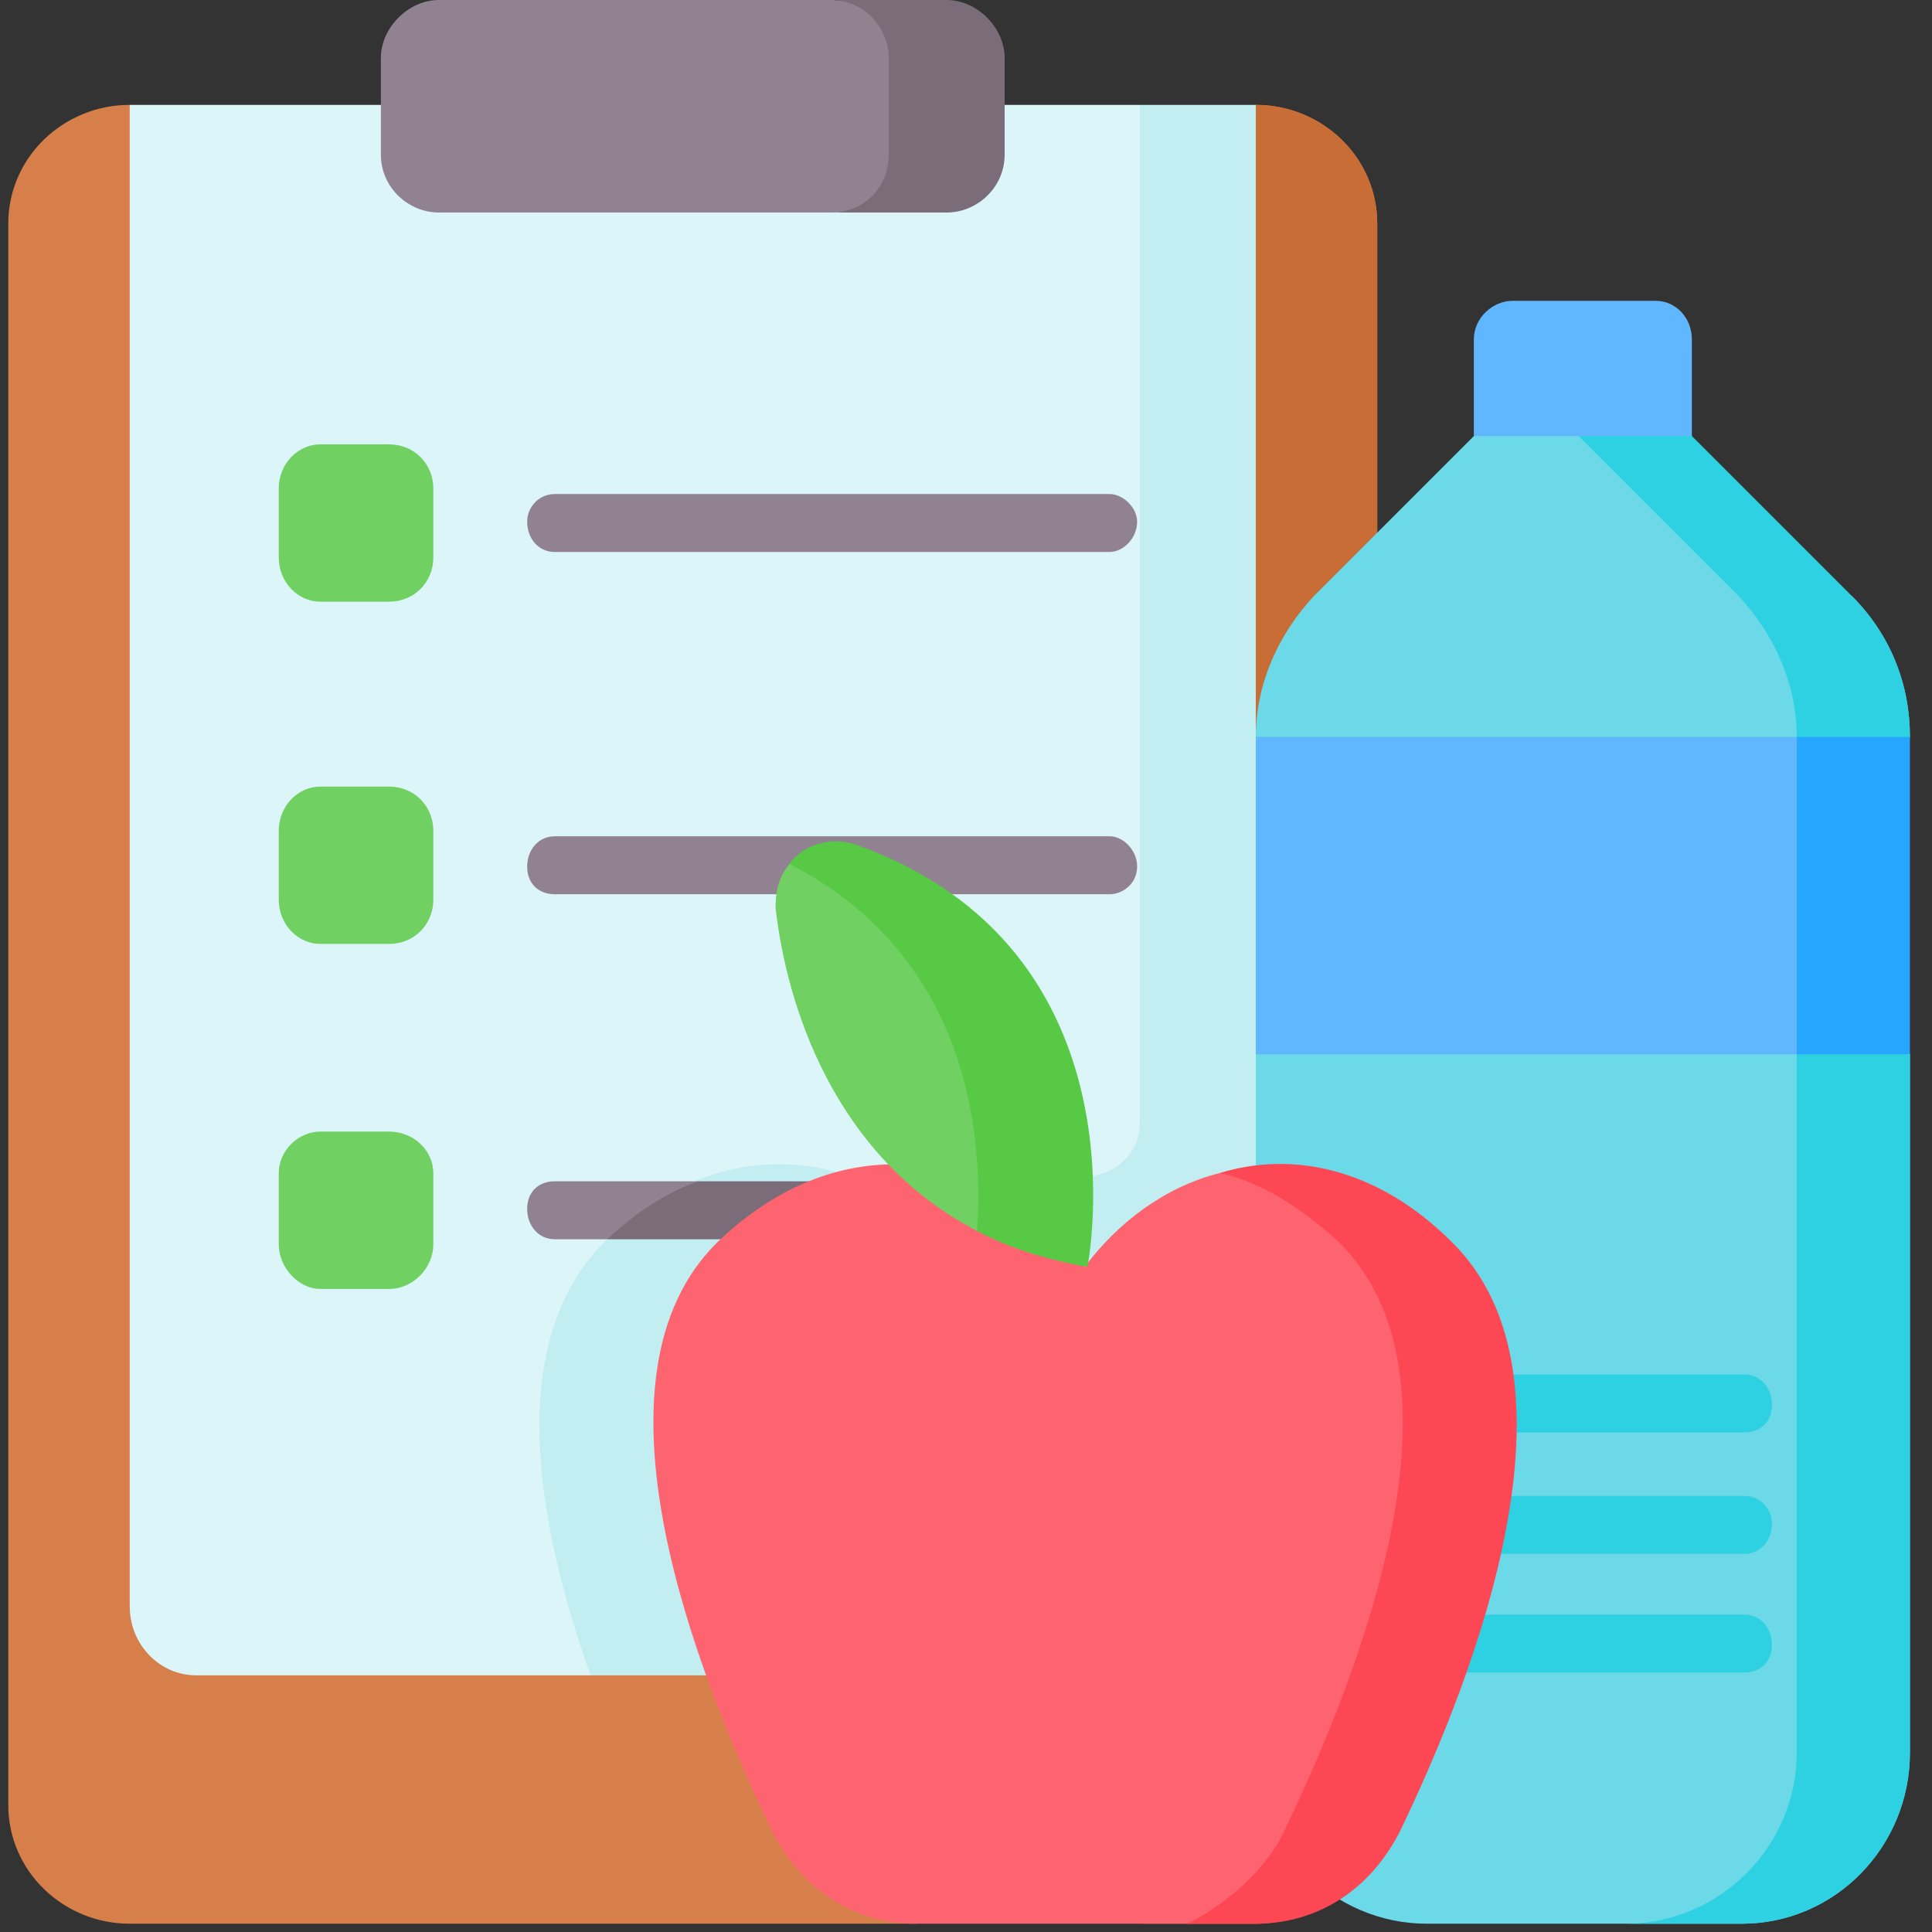 <svg version="1.2" xmlns="http://www.w3.org/2000/svg" viewBox="0 0 70 70" width="70" height="70"><rect x="0" y="0" width="70" height="70" fill="#333333" stroke="none"/><style>.a{fill:#60b7ff}.b{fill:#d77f4a}.c{fill:#c86d36}.d{fill:#dcf5f8}.e{fill:#c2eef2}.f{fill:#918291}.g{fill:#7a6d79}.h{fill:#6bd9e7}.i{fill:#2ed1e2}.j{fill:#fe646f}.k{fill:#fd4755}.l{fill:#70d162}.m{fill:#58c945}.n{fill:#26a6fe}</style><path class="a" d="m60 10.9h-5.2c-0.7 0-1.4 0.6-1.4 1.4v4.9h7.9v-4.9c0-0.8-0.6-1.4-1.3-1.4z"/><path class="b" d="m49.9 8.1v57.3l-16.7 4.3h-28.5c-2.4 0-4.4-1.9-4.4-4.3v-57.3c0-2.4 2-4.3 4.4-4.3l21.2 6.8 17.6-6.2 2-0.6c2.4 0 4.4 1.9 4.4 4.3z"/><path class="c" d="m49.9 8.1v57.3c0 2.4-2 4.3-4.4 4.3h-4.3c2.4 0 4.3-1.9 4.3-4.3v-57.3c0-1.5-0.8-2.9-2-3.7l2-0.6c2.4 0 4.4 1.9 4.4 4.3z"/><path class="d" d="m41.3 3.8l3.1 52.5-23 4.4h-14.3c-1.3 0-2.4-1.1-2.4-2.5v-54.4z"/><path class="e" d="m41.3 3.8v36.9c0 0.8-0.5 1.5-1.3 1.8-2 0.5-3.7 1.8-4.8 3.4-2.7-3.8-8.5-5.6-13.3-0.9-3.6 3.6-2.5 10.1-0.5 15.7h17.5 4.2c1.4 0 2.4-1.1 2.4-2.5v-15.2l2.6-6.8-2.6-9.5v-22.9z"/><path class="f" d="m40.2 20h-20.1c-0.6 0-1-0.5-1-1.1 0-0.5 0.4-1 1-1h20.1c0.5 0 1 0.5 1 1 0 0.6-0.5 1.1-1 1.1z"/><path class="f" d="m26.3 43.8l-4.3 1.1h-1.9c-0.6 0-1-0.5-1-1.1 0-0.6 0.4-1 1-1h5.2z"/><path class="g" d="m31.8 43.8c0 0.6-0.4 1.1-1 1.1h-8.8q1.6-1.5 3.3-2.1h5.5c0.6 0 1 0.4 1 1z"/><path class="f" d="m40.2 32.4h-20.1c-0.6 0-1-0.4-1-1 0-0.6 0.4-1.1 1-1.1h20.1c0.5 0 1 0.5 1 1.1 0 0.6-0.5 1-1 1z"/><path class="f" d="m30.1 7.7h-14.2c-1.1 0-2.1-0.9-2.1-2.1v-3.5c0-1.1 1-2.1 2.1-2.1h14.2c1.2 0 4 1 4 2.1v3.5c0 1.2-2.8 2.1-4 2.1z"/><path class="g" d="m36.4 2.1v3.5c0 1.2-1 2.1-2.1 2.1h-4.2c1.2 0 2.1-0.9 2.1-2.1v-3.5c0-1.1-0.9-2.1-2.1-2.1h4.2c1.1 0 2.1 1 2.1 2.1z"/><path class="h" d="m69.2 63.5c0 3.4-2.7 6.2-6.1 6.2h-11.4c-3.4 0-6.2-2.8-6.2-6.2v-25.3l1.8-4.8-1.8-6.7c0-1.9 0.8-3.7 2.1-5.1l5.8-5.8h3.8l9.9 5.8c1.4 1.4 2.1 3.2 2.1 5.1l-2 5.5 2 6z"/><path class="i" d="m69.2 26.7l-2 5.5 2 6v25.3c0 3.4-2.7 6.2-6.1 6.2h-4.2c3.4 0 6.2-2.8 6.2-6.2v-36.8c0-1.9-0.8-3.7-2.1-5.1l-5.8-5.8h4.1l5.8 5.8c1.4 1.4 2.1 3.2 2.1 5.1z"/><path class="i" d="m63.2 60.6h-10.8c-0.5 0-1-0.4-1-1 0-0.6 0.5-1.1 1-1.1h10.8c0.6 0 1 0.5 1 1.1 0 0.6-0.4 1-1 1z"/><path class="i" d="m63.2 56.3h-10.8c-0.5 0-1-0.5-1-1.1 0-0.5 0.5-1 1-1h10.8c0.6 0 1 0.5 1 1 0 0.6-0.4 1.1-1 1.1z"/><path class="i" d="m63.2 51.9h-10.8c-0.5 0-1-0.4-1-1 0-0.6 0.5-1.1 1-1.1h10.8c0.6 0 1 0.5 1 1.1 0 0.6-0.4 1-1 1z"/><path class="j" d="m50.7 64.5c-1.3 2.3-3.2 5.2-5.2 5.2h-12.3c-2 0-4-1-5.2-3.3-2.8-5.8-7-16.5-2-21.4 4.9-4.7 10.7-2.9 13.3 0.9 1.2-1.6 2.9-2.9 4.9-3.4 3.2 0 6.8 3.4 6.8 3.4 0 0 2.5 12.8-0.3 18.6z"/><path class="k" d="m50.7 66.4c-1.2 2.3-3.2 3.3-5.2 3.3h-2.5c1.1-0.5 2.8-1.8 3.5-3.3 2.8-5.8 7-16.5 2-21.4-1.4-1.3-2.9-2.2-4.3-2.5 2.6-0.8 5.7-0.2 8.4 2.5 5 4.9 0.9 15.6-1.9 21.4z"/><path class="l" d="m38 42.8l-3.5-7.9-3.5-3.5-2.4-0.1c-0.4 0.5-0.5 1-0.5 1.6 0.4 3.5 2.1 9 7.3 11.7z"/><path class="m" d="m39.4 45.9q-2.3-0.4-4-1.3c0.2-2.9 0-9.8-6.8-13.3 0.5-0.7 1.5-1 2.4-0.7 10.7 3.8 8.4 15.3 8.4 15.3z"/><path class="l" d="m14.1 21.8h-2.5c-0.8 0-1.5-0.7-1.5-1.6v-2.5c0-0.9 0.7-1.6 1.5-1.6h2.5c0.9 0 1.6 0.7 1.6 1.6v2.5c0 0.9-0.7 1.6-1.6 1.6z"/><path class="l" d="m14.1 34.2h-2.5c-0.8 0-1.5-0.7-1.5-1.6v-2.5c0-0.9 0.7-1.6 1.5-1.6h2.5c0.9 0 1.6 0.7 1.6 1.6v2.5c0 0.9-0.7 1.6-1.6 1.6z"/><path class="l" d="m14.1 46.7h-2.5c-0.8 0-1.5-0.8-1.5-1.6v-2.6c0-0.8 0.7-1.5 1.5-1.5h2.5c0.9 0 1.6 0.7 1.6 1.5v2.6c0 0.8-0.7 1.6-1.6 1.6z"/><path class="a" d="m65.1 38.2h-19.6v-11.5h19.6l2.7 5.5z"/><path fill-rule="evenodd" class="n" d="m69.2 26.7v11.5h-4.1v-11.5z"/></svg>